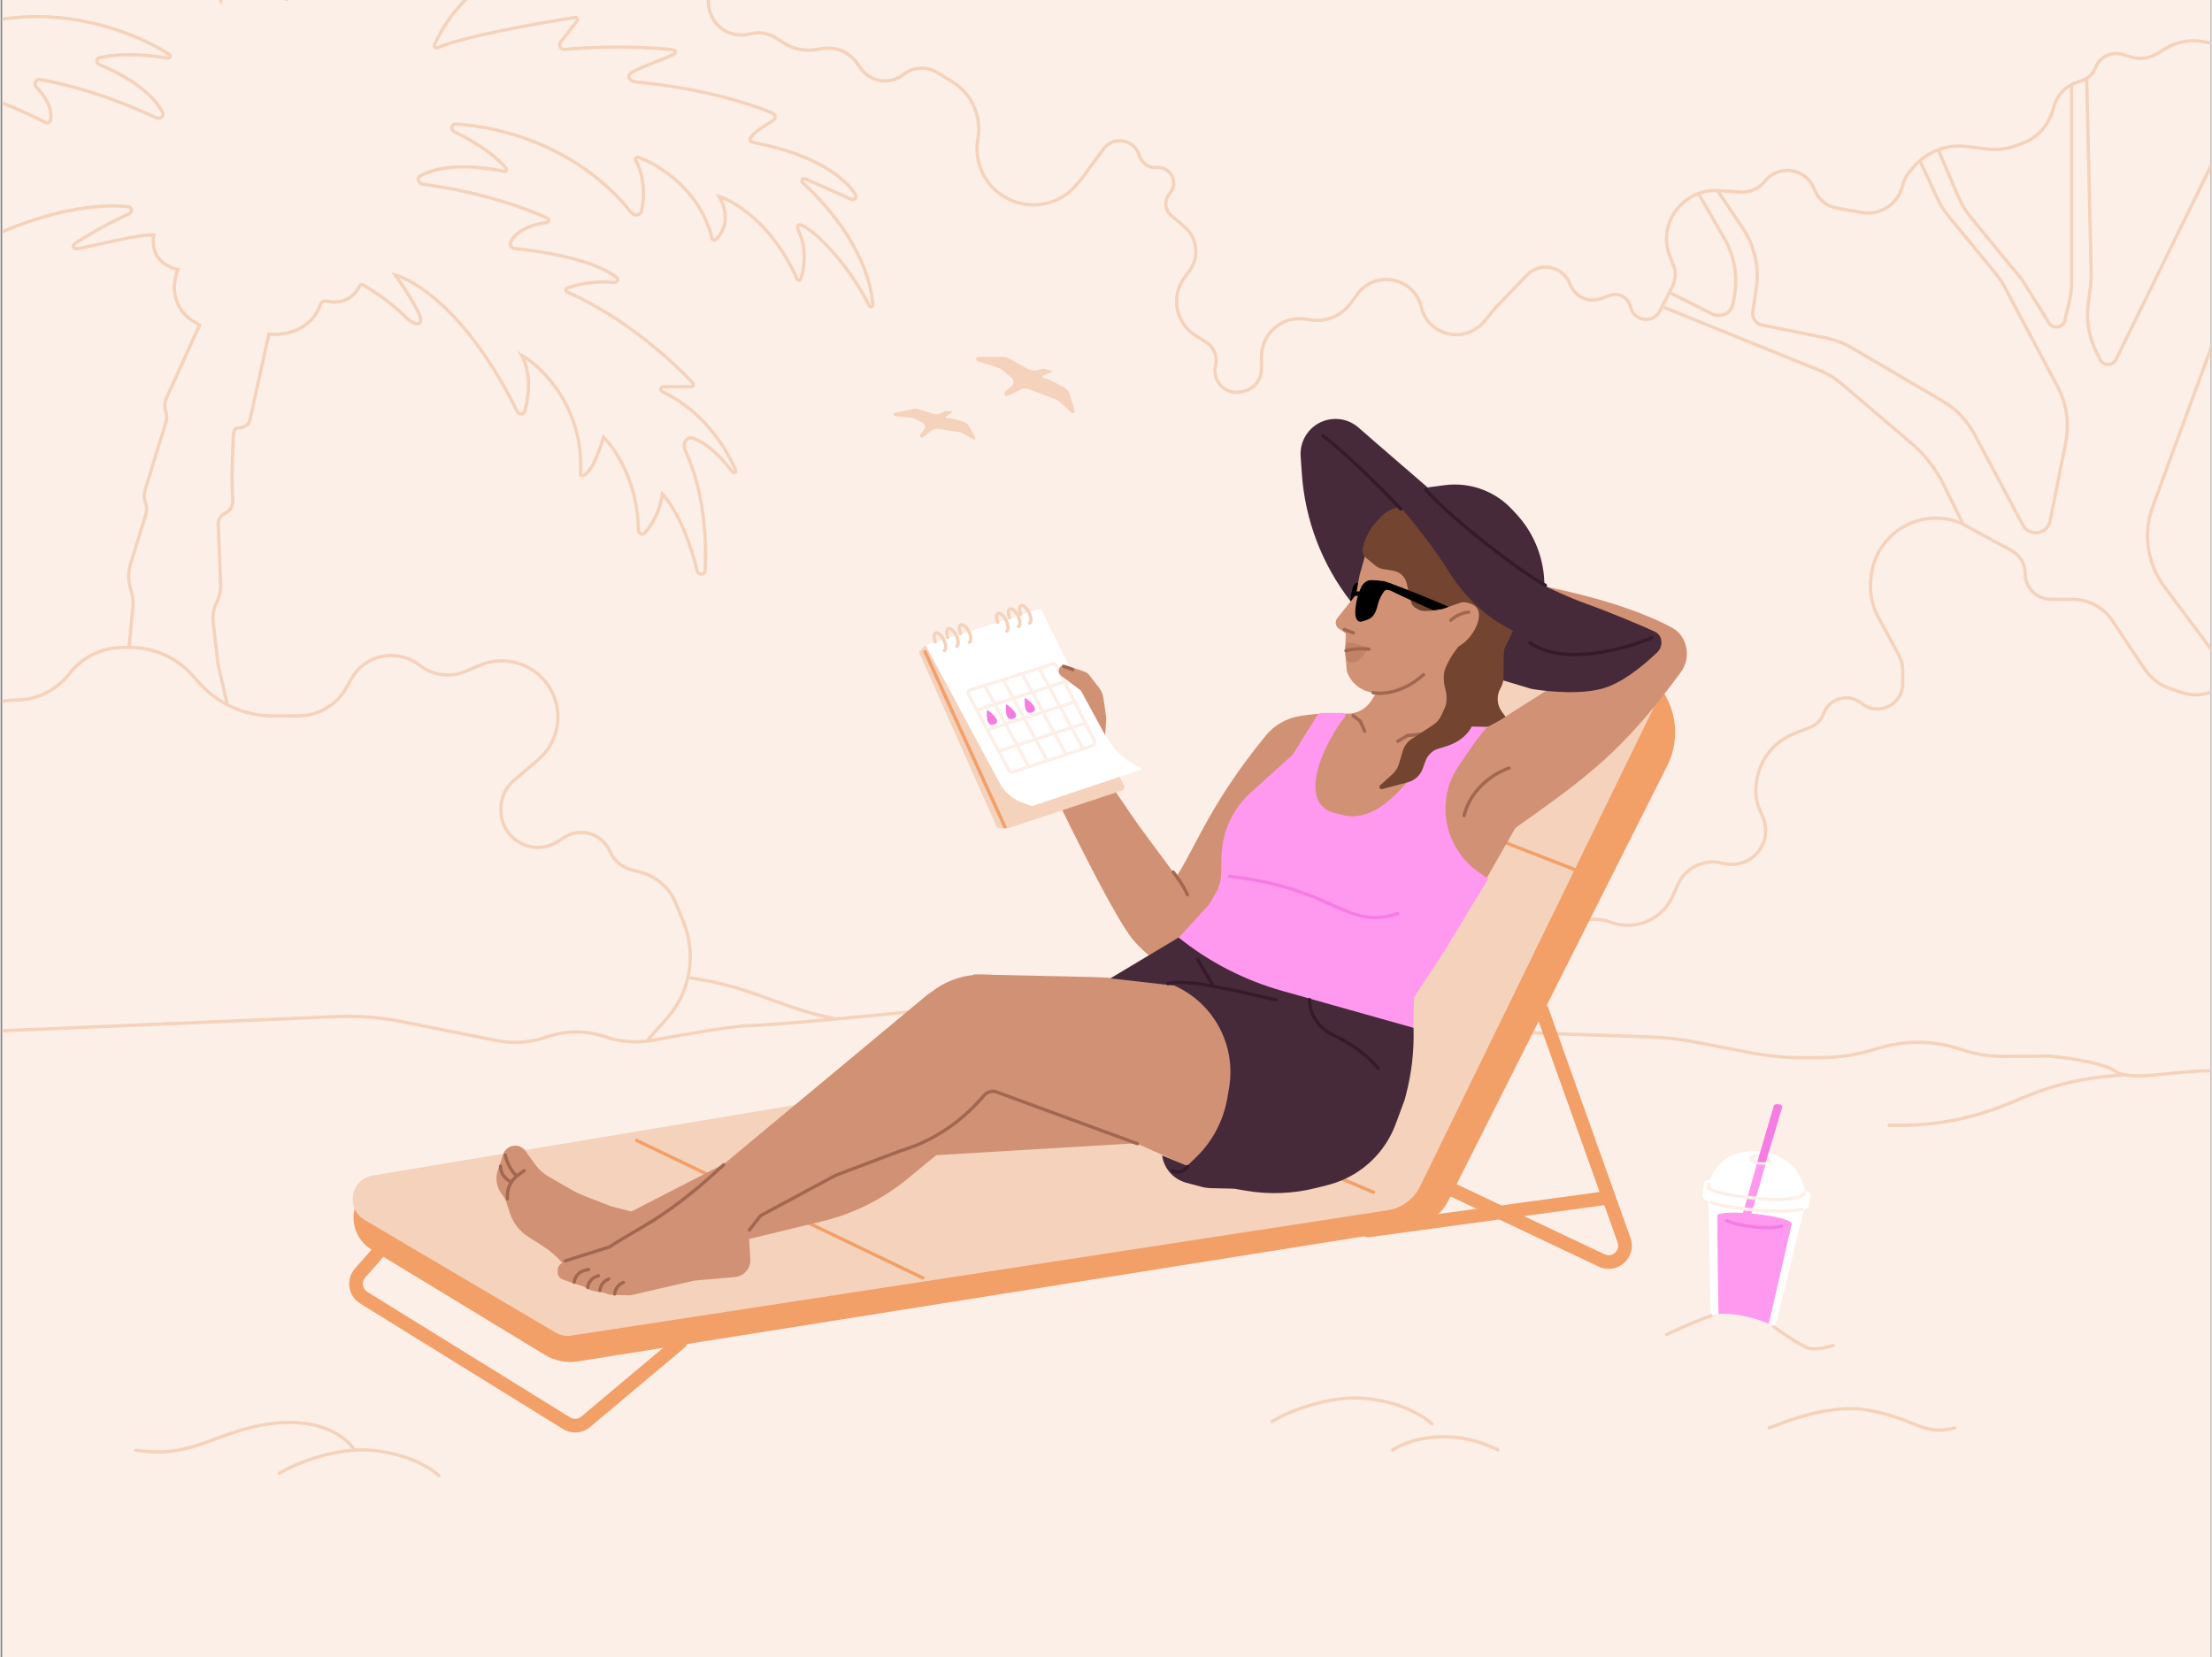 <?xml version="1.0" encoding="utf-8"?>
<svg xmlns="http://www.w3.org/2000/svg" fill="none" height="562" viewBox="0 0 1007 755" width="750">
<rect x="0" y="0" width="1007" height="755" fill="#808080" stroke="none"/>
<g clip-path="url(#clip0_557_1081)">
<rect fill="#FCEFE7" height="755" transform="matrix(-1 0 0 1 1006.7 0)" width="1006"/>
<path d="M313.436 445.443C342.843 449.345 355.388 459.526 380.417 464.155" stroke="#F5D2BB" stroke-linecap="round" stroke-width="1.5"/>
<path d="M656.806 489.805L685.33 442.092C686.831 439.582 689.54 438.045 692.465 438.045V438.045C694.501 438.045 696.467 437.298 697.989 435.945L710.953 424.421C717.104 418.954 725.765 417.316 733.487 420.161V420.161C744.484 424.213 756.741 419.066 761.547 408.377L763.973 402.983C767.408 395.344 775.781 391.218 783.931 393.148L784.986 393.398C789.971 394.579 795.217 393.208 798.988 389.739V389.739C803.803 385.309 805.3 378.323 802.724 372.309L801.167 368.674C799.679 365.201 799.155 361.392 799.649 357.647L799.869 355.981C801.16 346.21 807.647 337.907 816.815 334.291L824.168 331.392C827.056 330.253 829.323 327.939 830.403 325.028V325.028C832.954 318.152 841.421 315.692 847.259 320.131L847.9 320.618C855.488 326.387 866.399 320.974 866.397 311.443L866.396 305.342C866.396 302.913 865.787 300.523 864.626 298.39L855.413 281.466C852.402 275.934 851.179 269.605 851.913 263.349L852.037 262.291C854.359 242.489 875.156 230.564 893.419 238.562V238.562L916.071 250.905C919.854 252.967 922.203 256.935 922.19 261.243V261.243C922.171 267.723 927.409 272.992 933.889 273.011L943.859 273.04C951.091 273.062 957.838 276.684 961.851 282.7L976.477 304.626C979.326 308.897 983.508 312.106 988.372 313.753L993.279 315.414C1008.27 320.492 1023.07 307.248 1019.67 291.785L1017.48 281.817C1015.82 274.217 1021.62 267.027 1029.4 267.05V267.05C1033.13 267.061 1036.65 268.785 1038.94 271.726L1043.36 277.376C1048.08 283.422 1049.99 291.195 1048.62 298.743L1046.07 312.792C1045.45 316.201 1045.13 319.658 1045.12 323.122L1045.09 334.717L1045.08 336.777C1045.07 342.673 1051.54 346.285 1056.55 343.174V343.174C1057.74 342.432 1059.12 342.04 1060.53 342.045L1060.85 342.045C1065.61 342.059 1069.46 345.93 1069.44 350.69L1069.42 359.795C1069.4 366.197 1065.93 372.092 1060.34 375.215L1058.28 376.368L1043.27 385.023C1038.95 387.512 1037.98 393.319 1041.24 397.084V397.084C1043.43 399.611 1046.97 400.49 1050.09 399.282L1054.3 397.653C1056.85 396.666 1059.64 396.509 1062.28 397.206V397.206C1070.38 399.342 1074.36 408.486 1070.4 415.867L1058.09 438.786L1034.95 489.805" stroke="#F5D2BB" stroke-linecap="round" stroke-linejoin="round" stroke-width="1.5"/>
<path d="M1.253 469.575L152.677 463.138C162.908 462.703 173.154 463.498 183.196 465.504L225.906 474.039C233.373 475.531 241.102 475.023 248.31 472.566L248.882 472.371C257.567 469.411 266.989 469.417 275.67 472.389V472.389C282.551 474.745 289.923 475.237 297.073 473.906C312.892 470.963 334.135 467.317 340.945 467.27C349.526 467.212 394.553 462.934 415.994 460.801L751.741 472.413C758.398 472.643 765.027 473.393 771.567 474.655L797.037 479.569C805.314 481.166 813.727 481.942 822.156 481.885L829.607 481.834C836.817 481.785 843.988 480.765 850.925 478.8L856.866 477.118C868.657 473.779 881.185 474.105 892.787 478.052V478.052C899.184 480.228 905.9 481.316 912.657 481.271L933.44 481.13C941.391 481.87 958.492 484.297 963.286 488.079C966.315 490.469 974.563 490.411 982.327 489.63C990.323 488.825 998.32 487.841 1006.36 487.787L1019.3 487.699" stroke="#F5D2BB" stroke-linecap="round" stroke-width="1.5"/>
<path clip-rule="evenodd" d="M177.38 564.437C178.668 565.571 178.793 567.535 177.659 568.823L166.085 581.974C164.306 583.996 164.772 587.131 167.061 588.549L259.398 645.709C260.995 646.698 263.047 646.55 264.486 645.342L307.594 609.145C308.909 608.041 310.869 608.212 311.973 609.527C313.077 610.841 312.906 612.802 311.591 613.906L268.483 650.102C264.989 653.036 260.005 653.396 256.126 650.995L163.789 593.834C158.229 590.392 157.098 582.777 161.419 577.867L172.993 564.717C174.127 563.428 176.091 563.303 177.38 564.437Z" fill="#F29F68" fill-rule="evenodd"/>
<path d="M759.101 348.955L659.618 546.611C656.023 553.753 649.212 558.731 641.315 559.988L263.006 620.181C257.768 621.014 252.405 619.96 247.872 617.207L168.954 569.267C163.861 566.173 160.751 560.646 160.751 554.686C160.751 546.416 166.682 539.336 174.825 537.889L552.36 470.771L676.165 318.668C680.614 313.203 686.049 308.62 692.187 305.159C705.739 297.519 721.847 295.824 736.692 300.476L738.87 301.159C758.913 307.44 768.544 330.193 759.101 348.955Z" fill="#F29F68"/>
<path d="M757.823 312.466L646.609 540.436C643.749 546.299 638.196 550.386 631.749 551.376L259.999 608.446C257.501 608.83 254.946 608.338 252.769 607.054L165.769 555.764C156.954 550.567 159.437 537.195 169.531 535.51L518.453 477.259L632.233 308.532C636.244 302.584 641.204 297.336 646.915 292.995L647.262 292.731C661.393 281.992 679.274 277.442 696.819 280.123L744.71 287.44C756.401 289.227 763.009 301.837 757.823 312.466Z" fill="#F5D2BB"/>
<path d="M625.367 543.149L463.75 474.772" stroke="#F29F68" stroke-linecap="round" stroke-width="1.5"/>
<path d="M727.312 400.18L580.613 342.992" stroke="#F29F68" stroke-linecap="round" stroke-width="1.5"/>
<path d="M420.097 582.177L289.703 519.528" stroke="#F29F68" stroke-linecap="round" stroke-width="1.5"/>
<path clip-rule="evenodd" d="M700.968 457.155C702.585 456.578 704.363 457.42 704.94 459.037L742.396 563.912C745.562 572.778 736.429 581.047 727.921 577.017L649.711 539.97C648.16 539.235 648.456 537.525 649.191 535.973C649.926 534.422 650.821 533.618 652.372 534.352L730.582 571.399C734.085 573.058 737.846 569.654 736.542 566.003L699.086 461.128C698.509 459.511 699.352 457.733 700.968 457.155Z" fill="#F29F68" fill-rule="evenodd"/>
<path clip-rule="evenodd" d="M735.362 545.216C735.594 546.917 734.403 548.484 732.702 548.716L623.3 563.634C621.599 563.866 620.032 562.675 619.8 560.975C619.568 559.274 620.759 557.707 622.46 557.475L731.862 542.557C733.563 542.325 735.13 543.515 735.362 545.216Z" fill="#F29F68" fill-rule="evenodd"/>
<path d="M726.574 300.314L680.541 329.583C678.097 331.137 675.13 331.641 672.31 330.98L672.124 330.936C669.87 330.408 667.502 330.661 665.41 331.654C660.297 334.081 658.13 340.201 660.577 345.304L682.093 390.18C686.053 384.533 686.135 379.917 688.837 378L688.844 377.995C722.633 354.031 738.541 342.749 765.322 306.246C767.219 303.66 768.175 300.499 768.069 297.294C767.913 292.622 765.546 288.249 761.438 286.018C735.533 271.952 694.188 265.006 676.179 262.517C671.068 261.811 666.558 264.121 665.247 269.111C663.961 274.004 666.435 279.705 671.22 281.345L726.574 300.314Z" fill="#D19174"/>
<path d="M729.103 313.824C738.318 311.474 748.193 303.307 754.719 297.033C758.022 293.858 756.036 288.466 751.528 287.644C743.616 286.202 732.736 283.742 724.154 280.014C712.823 275.091 697.017 265.061 694.186 263.246C693.891 263.056 693.616 262.839 693.361 262.597L657.203 228.284L625.406 200.799L618.511 194.773C611.22 188.401 599.975 189.961 594.695 198.078C592.809 200.977 591.919 204.412 592.158 207.862L592.714 215.855C594.185 237.018 601.935 257.261 614.972 273.996L630.175 293.509C630.253 293.609 630.36 293.683 630.482 293.719L696.943 313.731C697.149 313.793 697.347 313.841 697.559 313.877C700.025 314.295 716.846 316.95 729.103 313.824Z" fill="#462A39"/>
<path d="M684.605 296.017L689.698 285.83L662.589 299.138L659.139 331.998C659.139 331.998 675.106 331.71 677.145 331.14C679.183 330.57 685.527 326.55 685.527 326.55L683.931 324.436C681.601 321.35 681.259 317.199 683.051 313.773L683.465 312.982C684.214 311.551 684.605 309.96 684.605 308.345V296.017Z" fill="#734430"/>
<path d="M592.083 326.146C596.36 325.51 601.372 324.917 605.569 324.842L533.73 441.484C533.73 441.484 525.669 439.352 516.157 428.515C506.645 417.677 478.383 358.359 478.383 358.359L499.49 348.04C499.49 348.04 514.227 370.559 520.982 379.566C527.737 388.573 535.617 399.381 535.617 399.381C542.005 389.051 547.229 377.159 555.882 363.354C563.287 351.542 571.005 341.537 576.216 335.181C580.217 330.3 585.84 327.075 592.083 326.146Z" fill="#D19174"/>
<path d="M417.163 526.774L396.497 496.886L460.713 462.829L546.976 431.079L599.063 458.588L593.172 510.954L557.343 521.116L524.539 520.383L417.163 526.774Z" fill="#D19174"/>
<path d="M568.228 372.932C571.429 364.682 576.247 357.194 582.223 350.668L595.483 336.188C598.111 333.318 601.904 331.803 605.786 332.07L660.994 335.88C664.258 336.106 667.31 337.574 669.523 339.983L692.002 364.451C693.933 366.553 694.282 369.663 692.864 372.14L669.877 412.305L641.148 452.574C639.935 454.275 639.984 458.494 640.491 460.521C645.859 482.004 631.601 504.032 609.592 506.467L547.984 513.284C546.117 513.491 544.23 513.136 542.565 512.266C515.644 498.193 512.867 460.741 537.418 442.852L544.744 437.513C546.131 436.503 547.255 435.176 548.024 433.642L550.143 429.417C552.098 425.516 553.124 421.233 553.963 416.951C556.385 404.591 563.379 385.43 568.228 372.932Z" fill="#D19174"/>
<path d="M656.299 317.964L665.62 296.329L635.91 300.972L624.35 319.201C621.952 322.982 617.75 325.232 613.274 325.132L611.452 325.091C609.927 325.057 608.402 325.16 606.896 325.397L593.245 327.553L623.325 344.055C631.14 348.343 640.626 348.248 648.354 343.804L669.23 331.8L661.098 328.932C656.625 327.354 654.422 322.32 656.299 317.964Z" fill="#D19174"/>
<path d="M599.391 394.832C604.712 404.112 615.945 416.922 635.756 409.542" stroke="#B85616" stroke-linecap="round" stroke-width="1.5"/>
<path d="M687.172 349.882C681.647 351.625 669.796 358.404 666.596 371.586" stroke="#A26750" stroke-linecap="round" stroke-width="1.5"/>
<path d="M673.72 397.681L677.624 400.344L658.027 432.632L643.787 454.419L643.342 474.309C642.824 497.473 630.29 518.698 610.256 530.336C600.243 536.152 587.65 535.014 578.843 527.496L544.878 498.502L523.321 441.689L534.122 429.863L550.452 412.071L553.524 406.755C555.036 404.138 555.864 401.183 555.931 398.161L556.11 390.155C556.168 387.568 556.474 384.993 557.023 382.465C558.825 374.173 563.187 366.658 569.493 360.981L588.453 343.913L599.545 326.186C600.094 325.31 601.055 324.777 602.088 324.777L611.491 324.777C612.385 324.777 612.873 325.892 612.306 326.584C604.146 336.527 588.162 367.241 609.506 370.823C633.601 378.612 648.566 339.831 663.626 330.841L677.372 331.148C675.151 332.793 669.614 340.671 663.765 349.538C653.22 365.525 657.899 386.889 673.72 397.681Z" fill="#FF99F0"/>
<path d="M559.821 399.234C608.107 404.714 612.964 423.963 636.35 416.227" stroke="#F57CE3" stroke-linecap="round" stroke-width="1.5"/>
<path d="M413.066 537.024L427.103 525.472L414.205 503.099L397.166 496.406L386.769 502.486C382.148 505.972 377.15 508.928 371.868 511.296L328.316 530.825L273.236 559.159L288.519 575.135L324.697 568.357L374.388 556.334C388.573 552.901 401.797 546.299 413.066 537.024Z" fill="#D19174"/>
<path d="M285.016 582.861L288.673 577.941L293.827 571.925L289.243 552.414L278.268 549.617L266.823 545.193C264.335 544.231 261.923 543.082 259.607 541.757L249.845 536.171C247.288 534.708 245.077 532.711 243.363 530.316L239.087 524.344C238.027 522.863 236.331 521.967 234.51 521.927C231.981 521.87 229.708 523.463 228.898 525.86L226.454 533.091C225.179 536.863 225.914 541.025 228.404 544.133C229.277 545.223 229.948 546.46 230.384 547.787L232.003 552.71C233.457 557.131 236.395 560.913 240.319 563.415L246.793 567.543C250.381 569.832 253.606 572.646 256.359 575.891L262.875 583.574C264.976 586.051 267.866 587.729 271.058 588.327C276.373 589.323 281.791 587.201 285.016 582.861Z" fill="#D19174"/>
<path d="M229.846 526.243L230.155 527.363C230.982 530.365 232.524 533.121 234.649 535.397V535.397" stroke="#A26750" stroke-linecap="round" stroke-width="1.5"/>
<path d="M227.729 531.25V531.25C227.679 533.489 228.671 535.625 230.413 537.032L231.542 537.942" stroke="#A26750" stroke-linecap="round" stroke-width="1.5"/>
<path d="M238.528 533.285L235.696 535.311C233.929 536.576 232.552 538.309 231.719 540.316V540.316C231.098 541.814 230.796 543.426 230.834 545.048L230.86 546.158" stroke="#A26750" stroke-linecap="round" stroke-width="1.5"/>
<path d="M621.348 333.128L619.256 328.47L616.09 326.042" stroke="#A26750" stroke-linecap="round" stroke-width="1.5"/>
<path d="M634.202 512.174L636.059 507.157C639.282 498.454 637.62 488.693 631.697 481.548C628.441 477.62 624.101 474.737 619.218 473.259L559.174 455.083C538.832 448.925 517.746 445.562 496.497 445.087L443.178 443.895L442.178 488.645L482.798 505.568L535.683 528.998C544.125 532.738 553.013 535.375 562.129 536.844L577.357 539.298C587.556 540.941 598.012 539.648 607.503 535.57L615.057 532.324C623.929 528.512 630.849 521.228 634.202 512.174Z" fill="#D19174"/>
<path d="M442.322 501.691L456.374 487.137L454.581 444.17L447.428 444.011C439.627 443.836 431.979 446.185 425.621 450.706L422.04 453.252L307.742 548.364L321.825 567.924L374.202 538.616C378.231 536.361 382.416 534.399 386.725 532.743L407.47 524.771C420.632 519.713 432.528 511.835 442.322 501.691Z" fill="#D19174"/>
<path d="M305.098 550.329L324.276 535.766C325.319 534.974 326.72 534.841 327.893 535.423L346.59 544.701C348.425 545.611 349.066 547.911 347.966 549.64L341.351 560.038C340.963 560.649 340.776 561.367 340.819 562.089L341.491 573.601C341.735 577.79 338.605 581.413 334.426 581.781L315.858 583.412L287.182 590.014C286.903 590.078 286.618 590.107 286.332 590.101L278.313 589.921C277.99 589.914 277.67 589.862 277.361 589.765L260.948 584.63L256.022 582.862C254.626 582.361 253.707 581.023 253.74 579.54L253.764 578.48C253.799 576.935 254.857 575.602 256.354 575.218L273.449 570.831C273.816 570.737 274.164 570.584 274.481 570.376L305.098 550.329Z" fill="#D19174"/>
<path d="M273.002 587.898V587.898C273.174 585.622 274.618 583.638 276.731 582.775L277.004 582.663" stroke="#A26750" stroke-linecap="round" stroke-width="1.5"/>
<path d="M279.713 589.483V589.483C279.885 587.206 281.329 585.222 283.442 584.359L283.715 584.247" stroke="#A26750" stroke-linecap="round" stroke-width="1.5"/>
<path d="M267.447 586.545V586.545C267.644 584.242 269.186 582.273 271.375 581.53L272.295 581.217" stroke="#A26750" stroke-linecap="round" stroke-width="1.5"/>
<path d="M261.254 584.126V584.126C261.587 581.483 263.532 579.329 266.126 578.728L267.836 578.331" stroke="#A26750" stroke-linecap="round" stroke-width="1.5"/>
<path d="M329.352 530.632C328.166 531.71 327.057 532.723 326.021 533.674C316.28 542.611 304.392 551.999 292.957 558.632C286.847 562.175 280.714 565.814 277.277 568.079L257.16 574.407" stroke="#A26750" stroke-linecap="round" stroke-width="1.5"/>
<path d="M517.795 521.02L453.636 497.462C451.663 496.738 449.46 497.336 448.081 498.921C441.341 506.67 429.465 518.418 409.969 524.245L380.401 535.407L346.178 553.794L341.067 560.3" stroke="#A26750" stroke-linecap="round" stroke-width="1.5"/>
<g opacity="0.5">
<path d="M572.92 475.52C572.288 475.424 570.782 474.695 569.579 475.806" stroke="#A26750" stroke-linecap="round" stroke-width="1.5"/>
<path d="M573.764 486.032C573.132 485.936 571.626 485.207 570.423 486.318" stroke="#A26750" stroke-linecap="round" stroke-width="1.5"/>
<path d="M587.563 478.479C586.931 478.383 584.964 477.467 583.238 477.429" stroke="#A26750" stroke-linecap="round" stroke-width="1.5"/>
<path d="M597.703 475.097C597.071 475.002 596.917 474.294 595.191 474.255" stroke="#A26750" stroke-linecap="round" stroke-width="1.5"/>
<path d="M588.507 497.136C587.905 497.352 587.433 496.803 585.896 497.589" stroke="#A26750" stroke-linecap="round" stroke-width="1.5"/>
<path d="M576.714 467.015C575.864 466.374 574.177 464.072 571.69 464.852" stroke="#A26750" stroke-linecap="round" stroke-width="1.5"/>
<path d="M585.538 467.76C582.714 467.747 583.57 465.658 581.595 466.254" stroke="#A26750" stroke-linecap="round" stroke-width="1.5"/>
<path d="M563.331 471.376C562.889 470.913 561.597 470.025 559.966 470.17" stroke="#A26750" stroke-linecap="round" stroke-width="1.5"/>
<path d="M558.946 463.8C555.821 463.731 555.854 462.272 553.127 462.889" stroke="#A26750" stroke-linecap="round" stroke-width="1.5"/>
<path d="M557.52 455.885C555.615 455.317 556.079 454.356 552.307 454.331" stroke="#A26750" stroke-linecap="round" stroke-width="1.5"/>
</g>
<path d="M558.79 500.124L559.569 495.515C562.84 476.154 552.602 457.031 534.675 449.019L505.485 445.706L536.567 427.1C550.51 438.29 566.566 446.555 583.775 451.402L643.57 468.241C643.904 478.459 642.764 488.672 640.186 498.565L639.552 500.999L635.447 512.073C632.084 521.145 625.865 528.88 617.727 534.113C613.687 536.71 609.255 538.639 604.601 539.825L599.422 541.144C588.893 543.826 577.917 544.266 567.207 542.436L562.627 541.653C562.086 541.56 561.54 541.508 560.992 541.495L551.473 541.283C549.894 541.247 548.325 541.023 546.8 540.613L540.008 538.791C534.202 537.233 529.894 532.348 529.074 526.392L540.513 531.077L544.379 527.365C551.981 520.067 557.034 510.516 558.79 500.124Z" fill="#462A39"/>
<path d="M531.612 448.057V448.057C533.999 447.577 536.439 447.422 538.867 447.597L545.25 448.057L552.466 449.381M581.028 455.516L559.681 450.706L552.466 449.381M552.466 449.381L545.25 437.11" stroke="#351A28" stroke-linecap="round" stroke-width="1.5"/>
<path d="M533.816 533.386C535.026 534.113 538.093 534.742 540.687 531.439" stroke="#351A28" stroke-linecap="round" stroke-width="1.5"/>
<path d="M596.217 455.374V455.374C596.06 462.41 600.824 468.593 607.178 471.621C613.97 474.858 621.805 479.805 627.425 486.589" stroke="#351A28" stroke-linecap="round" stroke-width="1.5"/>
<path d="M675.199 306.784L667.591 305.95C663.932 305.549 660.543 303.837 658.048 301.131L631.821 272.672C626.151 266.521 623.461 258.195 624.458 249.889L624.668 248.139L625.454 242.673L625.603 241.904C626.653 236.487 630.901 232.259 636.322 231.233C637.075 231.091 637.814 230.885 638.531 230.617L644.544 228.371C651.981 225.594 660.34 227.064 666.383 232.212C667.829 233.445 669.431 234.484 671.146 235.302L673.374 236.366C680.406 239.723 685.763 245.804 688.206 253.203L691.086 261.923L691.831 264.558C693.547 270.63 693.206 277.098 690.863 282.956L689.964 285.2L685.478 294.325C684.885 295.533 684.587 296.864 684.609 298.209C684.693 303.317 680.278 307.341 675.199 306.784Z" fill="#734430"/>
<path d="M641.679 249.755C641.37 249.632 641.032 249.6 640.706 249.663L626.816 252.35C626.596 252.393 626.369 252.392 626.149 252.349L624.24 251.973C622.95 251.719 621.681 252.499 621.326 253.765L619.057 261.855L617.324 270.623C617.275 270.868 617.169 271.097 617.015 271.293L608.851 281.597C607.616 283.156 608 285.441 609.677 286.511L612.092 288.051C612.514 288.321 612.759 288.796 612.734 289.296L612.366 296.56L613.152 305.497C613.16 305.59 613.174 305.678 613.201 305.768C613.537 306.891 616.283 314.89 626.655 315.817C641.391 317.136 654.518 305.793 656.748 303.753C656.971 303.549 657.126 303.289 657.21 302.999L665.049 275.959C665.142 275.64 665.141 275.301 665.047 274.982L659.968 257.734C659.817 257.221 659.438 256.805 658.94 256.608L641.679 249.755Z" fill="#D19174"/>
<g opacity="0.5">
<path d="M612.39 295.187C612.39 295.187 612.711 292.584 614.451 292.695C615.87 292.502 622.925 295.187 622.925 295.187C622.313 297.083 619.782 300.025 618.179 301.207C612.263 303.791 612.483 297.66 612.483 297.66L612.39 295.187Z" fill="#A26750" opacity="0.69"/>
</g>
<path d="M623.272 295.733C617.541 295.09 612.778 296.427 612.778 296.427" stroke="#A26750" stroke-linecap="round" stroke-width="1.5"/>
<path d="M632.359 267.84C626.406 262.472 621.509 267.63 621.509 267.63" stroke="#44362F" stroke-linecap="round" stroke-width="1.5"/>
<path d="M626.071 273.185C626.479 271.691 625.99 270.262 624.998 269.994C623.99 269.719 622.851 270.72 622.443 272.203C622.035 273.698 622.53 275.127 623.527 275.396C624.524 275.67 625.664 274.669 626.071 273.185Z" fill="#44362F"/>
<path d="M673.127 278.36C671.92 273.923 663.392 273.379 661.189 275.459L654.247 294.952C663.383 300.339 675.23 286.088 673.127 278.36Z" fill="#D19174"/>
<path d="M668.696 278.842C663.518 279.457 660.559 282.579 660.559 282.579" stroke="#A26750" stroke-linecap="round" stroke-width="1.5"/>
<path d="M631.658 345.836C639.173 347.323 646.63 343.016 649.096 335.763L662.396 329.46L664.221 292.682L631.112 311.365L627.188 327.598C627.122 327.872 627.021 328.135 626.889 328.383L618.896 343.31L631.658 345.836Z" fill="#D19174"/>
<path d="M648.147 307.362C636.13 318.034 625.144 315.578 625.144 315.578" stroke="#A26750" stroke-linecap="round" stroke-width="1.5"/>
<path d="M612.08 286.775L616.137 288.3" stroke="#A26750" stroke-linecap="round" stroke-width="1.5"/>
<path d="M634.484 260.047L629.619 259.216C628.342 258.997 627.144 258.447 626.146 257.62L622.052 254.225C620.708 253.11 620.097 251.34 620.468 249.633C621.608 244.383 624.351 239.616 628.317 235.991L630.711 233.803L651.732 241.292C653.141 241.795 654.365 242.713 655.242 243.926L663.249 255.009C663.946 255.973 664.4 257.092 664.572 258.269L666.857 273.895L657.602 277.126C657.357 277.212 657.11 277.284 656.856 277.34C655.261 277.688 649.042 278.949 646.59 278.016C645.083 277.442 644.064 276.664 643.442 276.063C642.867 275.507 642.564 274.75 642.382 273.971L640.437 265.651C639.76 262.756 637.415 260.548 634.484 260.047Z" fill="#734430"/>
<path d="M418.634 296.761L420.827 294.292L458.415 377.363L454.93 377.326C454.356 377.32 453.837 376.979 453.604 376.454L418.513 297.547C418.396 297.284 418.443 296.977 418.634 296.761Z" fill="#F5D2BB"/>
<path d="M474.266 278.263C473.952 277.594 473.189 277.263 472.485 277.49L421.376 293.984C420.541 294.253 420.127 295.19 420.49 295.989L457.108 376.535C457.419 377.218 458.195 377.557 458.907 377.321L510.863 360.09C511.699 359.813 512.105 358.869 511.731 358.072L474.266 278.263Z" fill="#F5D2BB"/>
<path d="M421.08 296.938L457.435 376.661" stroke="#F29F68" stroke-linecap="round" stroke-width="1.5"/>
<path d="M455.11 356.838L421.314 293.934L472.717 277.442C473.334 277.244 473.986 277.498 474.265 278.083C477.918 285.75 501.812 335.635 508.09 341.921C512.897 346.734 517.17 348.894 519.264 349.747C519.662 349.909 519.659 350.554 519.252 350.69L470.154 367.106C469.87 367.201 469.561 367.194 469.281 367.087L464.826 365.384C460.666 363.794 457.218 360.761 455.11 356.838Z" fill="white"/>
<path d="M441.748 314.321L479.167 302.545C479.854 302.329 480.595 302.642 480.92 303.285L498.251 337.638C498.656 338.439 498.253 339.412 497.401 339.694L461.08 351.7C460.401 351.924 459.659 351.627 459.323 350.996L440.892 316.413C440.46 315.601 440.871 314.597 441.748 314.321Z" stroke="#FCEFE7" stroke-width="1.5"/>
<path d="M468.708 283.882C469.642 283.342 469.502 281.128 468.396 278.938C467.29 276.748 465.637 275.411 464.703 275.951C463.908 276.412 463.891 278.087 464.588 279.927" stroke="#F5D2BB" stroke-linecap="round" stroke-width="1.5"/>
<path d="M435.558 294.383C436.491 293.843 436.352 291.63 435.246 289.44C434.14 287.25 432.486 285.912 431.553 286.453C430.757 286.913 430.741 288.588 431.438 290.428" stroke="#F5D2BB" stroke-linecap="round" stroke-width="1.5"/>
<path d="M463.667 285.418C464.601 284.878 464.461 282.665 463.355 280.475C462.249 278.285 460.596 276.947 459.662 277.488C458.867 277.948 458.85 279.623 459.547 281.463" stroke="#F5D2BB" stroke-linecap="round" stroke-width="1.5"/>
<path d="M429.859 296.347C430.792 295.806 430.652 293.593 429.546 291.403C428.44 289.213 426.787 287.876 425.853 288.416C425.058 288.877 425.042 290.552 425.739 292.392" stroke="#F5D2BB" stroke-linecap="round" stroke-width="1.5"/>
<path d="M458.251 287.465C459.185 286.925 459.045 284.712 457.939 282.522C456.833 280.332 455.18 278.994 454.246 279.535C453.451 279.995 453.434 281.67 454.131 283.51" stroke="#F5D2BB" stroke-linecap="round" stroke-width="1.5"/>
<path d="M441.321 292.626C442.255 292.086 442.115 289.872 441.009 287.682C439.903 285.492 438.25 284.155 437.316 284.695C436.521 285.156 436.505 286.831 437.202 288.671" stroke="#F5D2BB" stroke-linecap="round" stroke-width="1.5"/>
<path d="M444.535 323.523L484.52 310.654" stroke="#FCEFE7" stroke-width="1.5"/>
<path d="M449.428 332.537L489.12 319.736" stroke="#FCEFE7" stroke-width="1.5"/>
<path d="M454.776 342.127L494.297 329.366" stroke="#FCEFE7" stroke-width="1.5"/>
<path d="M448.264 312.319L468.364 349.385" stroke="#FCEFE7" stroke-width="1.5"/>
<path d="M456.75 309.731L476.665 346.438" stroke="#FCEFE7" stroke-linecap="round" stroke-width="1.5"/>
<path d="M465.461 307.247L485.26 343.647" stroke="#FCEFE7" stroke-linecap="round" stroke-width="1.5"/>
<path d="M473.152 304.731L492.915 340.962" stroke="#FCEFE7" stroke-linecap="round" stroke-width="1.5"/>
<path d="M457.982 320.734C460.465 322.287 464.752 326.192 461.221 327.428C457.747 328.644 457.659 323.644 457.982 320.734Z" fill="#F57CE3"/>
<path d="M449.33 323.372C451.812 324.925 456.099 328.83 452.568 330.066C449.095 331.282 449.006 326.282 449.33 323.372Z" fill="#F57CE3"/>
<path d="M466.576 317.869C469.058 319.421 473.345 323.326 469.815 324.562C466.341 325.778 466.252 320.779 466.576 317.869Z" fill="#F57CE3"/>
<path d="M502.326 318.016L503.5 326.234C503.602 326.949 503.626 327.673 503.572 328.393L503.088 334.871L492.062 314.574L483.013 307.818C482.59 307.502 482.27 307.067 482.094 306.569C481.348 304.462 483.368 302.425 485.481 303.154L493.677 305.979C494.561 306.284 495.336 306.84 495.908 307.58L500.339 313.314C501.397 314.683 502.082 316.303 502.326 318.016Z" fill="#D19174"/>
<path d="M703.153 264.963L703.58 276.31L660.054 246.383L636.703 223.869L657.605 221.04C663.807 220.201 670.121 221.01 675.911 223.386C680.652 225.332 684.917 228.278 688.415 232.023L690.26 233.997C698.141 242.433 702.719 253.426 703.153 264.963Z" fill="#462A39"/>
<path d="M598.535 192.585C598.668 192.672 598.899 192.842 599.219 193.093L688.246 259.223C688.246 259.223 708.189 270.049 721.826 274.895C733.817 279.156 749.213 285.736 753.456 287.752C757.699 289.767 756.179 294.36 756.179 294.36L717.133 298.245C693.309 290.309 675.017 284.672 659.34 259.908C638.128 226.401 604.836 197.482 599.219 193.093L598.535 192.585Z" fill="#462A39"/>
<path d="M703.633 266.672C689.797 258.953 658.3 233.951 649.148 223.049" stroke="#351A28" stroke-linecap="round" stroke-width="1.5"/>
<path d="M637.799 231.901C629.665 223.282 613.702 207.248 602.219 198.413" stroke="#351A28" stroke-linecap="round" stroke-width="1.5"/>
<path d="M752.183 290.476C740.132 295.719 712.133 303.526 696.551 292.816" stroke="#351A28" stroke-linecap="round" stroke-width="1.5"/>
<path d="M636.416 337.677L640.79 335.103L661.191 332.886" stroke="#A26750" stroke-linecap="round" stroke-width="1.5"/>
<path d="M658.231 304.063C660.857 298.068 664.133 294.509 664.133 294.509L665.906 294.683C668.465 294.936 670.416 297.088 670.416 299.659V329.058C670.416 330.228 670.003 331.36 669.327 332.314L669.28 332.379C668.244 333.842 667.195 335.322 664.121 337.366C661.366 339.198 658.063 340.153 654.941 341.05C652.112 341.863 649.947 344.044 648.962 346.818L647.812 350.061C646.708 353.173 644.138 355.539 640.946 356.384L629.309 359.464C628.296 359.733 627.605 358.46 628.382 357.756L634.032 352.639C635.383 351.416 636.374 349.846 636.897 348.101L638.702 342.085C639.38 339.824 640.836 337.877 642.811 336.586L652.571 330.21C654.146 329.181 655.4 327.727 656.186 326.017L657.688 322.752C658.933 320.047 658.844 316.934 658.091 314.052C657.326 311.123 656.836 307.25 658.231 304.063Z" fill="#734430"/>
<path d="M534.119 397.283C535.523 399.006 538.789 403.485 540.627 407.619" stroke="#A26750" stroke-linecap="round" stroke-width="1.5"/>
<path d="M484.152 303.537L488.333 305.051" stroke="#A26750" stroke-linecap="round" stroke-width="1.5"/>
<path d="M659.571 276.406C659.571 276.406 640.119 268.12 632.484 265.613L632.022 268.537C638.488 271.784 652.623 278.07 652.623 278.07L656.866 277.404L659.571 276.406Z" fill="black"/>
<path d="M623.772 264.341C621.102 264.488 619.569 267.567 619.295 268.515C618.056 270.961 614.846 282.917 619.387 283.226C619.912 283.173 621.409 282.863 623.195 282.045C625.428 281.023 626.506 278.872 627.373 275.221C627.908 272.969 629.203 270.757 630.149 269.435C630.569 268.847 631.307 268.611 632.013 268.766L632.993 268.981L634.124 266.152L631.093 265.048C630.627 264.878 630.14 264.776 629.648 264.717C628.332 264.558 625.924 264.223 623.772 264.341Z" fill="black"/>
<path d="M617.358 269.404C617.891 269.184 620.292 269.741 620.76 270.353C621.003 271.456 620.996 273.112 619.25 272.054C617.027 270.706 616.799 271.919 616.533 271.587C616.267 271.254 616.826 269.624 617.358 269.404Z" fill="black"/>
<path d="M616.273 266.733C616.742 265.889 617.707 265.23 618.293 265.581L617.57 269.689L616.807 271.577L614.848 274.057C615.023 271.616 615.555 268.026 616.273 266.733Z" fill="black"/>
<path clip-rule="evenodd" d="M778.603 543.584C778.593 543.678 778.595 543.772 778.609 543.868L779.745 603.212C779.745 603.213 779.744 603.214 779.744 603.216C779.524 605.183 785.459 607.461 792.999 608.305C800.539 609.149 806.829 608.238 807.051 606.272C807.052 606.272 807.052 606.272 807.052 606.272C807.052 606.272 807.052 606.272 807.052 606.271L821.276 548.644C821.312 548.553 821.335 548.46 821.345 548.365C821.639 545.742 812.309 542.546 800.506 541.225C788.703 539.904 778.897 540.96 778.604 543.583C778.604 543.583 778.604 543.583 778.604 543.583C778.603 543.583 778.603 543.583 778.603 543.583C778.603 543.583 778.603 543.583 778.603 543.583L778.603 543.584Z" fill="white" fill-rule="evenodd"/>
<path d="M778.603 543.584L779.349 543.667L779.354 543.618L779.353 543.57L778.603 543.584ZM778.609 543.868L779.359 543.853L779.358 543.806L779.351 543.759L778.609 543.868ZM779.745 603.212L780.49 603.298L780.496 603.248L780.495 603.198L779.745 603.212ZM821.276 548.644L820.577 548.373L820.56 548.417L820.548 548.464L821.276 548.644ZM778.603 543.583L779.353 543.569L778.603 543.583ZM778.604 543.583L779.349 543.666L778.604 543.583ZM807.052 606.271L806.324 606.092L807.052 606.271ZM807.051 606.272L806.306 606.188L807.051 606.272ZM777.858 543.501C777.84 543.661 777.844 543.82 777.867 543.976L779.351 543.759C779.346 543.725 779.346 543.695 779.349 543.667L777.858 543.501ZM780.495 603.198L779.359 543.853L777.859 543.882L778.995 603.227L780.495 603.198ZM779 603.126C778.999 603.128 778.999 603.13 778.999 603.132L780.49 603.299C780.49 603.299 780.49 603.298 780.49 603.298L779 603.126ZM778.999 603.132C778.898 604.035 779.512 604.774 780.2 605.313C780.927 605.881 781.961 606.409 783.193 606.882C785.667 607.832 789.101 608.624 792.916 609.05L793.083 607.56C789.357 607.143 786.054 606.374 783.73 605.481C782.563 605.033 781.684 604.569 781.124 604.131C780.526 603.663 780.481 603.38 780.49 603.299L778.999 603.132ZM792.916 609.05C796.73 609.477 800.254 609.464 802.877 609.085C804.182 608.896 805.308 608.61 806.142 608.216C806.933 607.843 807.695 607.258 807.797 606.356L806.306 606.188C806.297 606.269 806.189 606.535 805.502 606.86C804.859 607.163 803.899 607.421 802.662 607.6C800.199 607.956 796.808 607.976 793.083 607.56L792.916 609.05ZM820.548 548.464L806.324 606.092L807.78 606.451L822.005 548.823L820.548 548.464ZM821.976 548.915C822.033 548.766 822.073 548.61 822.091 548.449L820.6 548.282C820.597 548.31 820.59 548.34 820.577 548.373L821.976 548.915ZM822.091 548.449C822.154 547.878 821.946 547.356 821.623 546.916C821.303 546.48 820.841 546.079 820.293 545.708C819.196 544.965 817.617 544.252 815.705 543.597C811.868 542.283 806.528 541.144 800.589 540.48L800.422 541.97C806.286 542.626 811.513 543.747 815.219 545.016C817.077 545.653 818.514 546.314 819.452 546.95C819.922 547.268 820.233 547.557 820.413 547.803C820.591 548.045 820.609 548.197 820.6 548.282L822.091 548.449ZM800.589 540.48C794.65 539.815 789.191 539.745 785.158 540.179C783.148 540.396 781.451 540.741 780.217 541.224C779.601 541.464 779.061 541.754 778.653 542.108C778.241 542.466 777.922 542.929 777.858 543.499L779.349 543.666C779.358 543.581 779.41 543.437 779.637 543.24C779.867 543.04 780.234 542.827 780.763 542.621C781.818 542.208 783.365 541.881 785.319 541.671C789.214 541.251 794.559 541.314 800.422 541.97L800.589 540.48ZM777.858 543.499C777.858 543.499 777.858 543.5 777.858 543.5L779.349 543.666L779.349 543.666L777.858 543.499ZM779.353 543.57L779.353 543.569L777.854 543.597L777.854 543.598L779.353 543.57ZM778.687 542.838C778.237 542.787 777.845 543.144 777.854 543.597L779.353 543.569C779.362 544.021 778.97 544.379 778.52 544.328L778.687 542.838ZM777.858 543.5C777.904 543.088 778.275 542.792 778.687 542.838L778.52 544.328C778.932 544.374 779.303 544.078 779.349 543.666L777.858 543.5ZM806.968 607.017C807.342 607.059 807.69 606.818 807.78 606.451L806.324 606.092C806.414 605.725 806.762 605.485 807.135 605.526L806.968 607.017ZM807.797 606.356C807.751 606.765 807.382 607.063 806.968 607.017L807.135 605.526C806.721 605.48 806.352 605.779 806.306 606.188L807.797 606.356Z" fill="white"/>
<ellipse cx="799.974" cy="545.974" rx="21.504" ry="4.779" stroke="white" stroke-linecap="round" stroke-width="1.5" transform="rotate(6.384 799.974 545.974)"/>
<path d="M781.939 553.77C782.303 550.517 815.673 553.638 815.835 557.563C815.835 557.563 805.661 602.209 805.194 603.756C800.831 607.387 786.417 605.949 782.614 601.734C782.429 600.331 781.814 554.89 781.939 553.77Z" fill="#FF99F0"/>
<path d="M818.107 550.449C814.229 551.429 807.276 551.599 799.443 550.723C787.64 549.402 778.31 546.205 778.603 543.583C778.775 542.053 782.182 541.056 787.335 540.753M809.655 542.716C806.902 542.108 803.8 541.593 800.506 541.225C797.037 540.837 793.742 540.654 790.809 540.656" stroke="white" stroke-linecap="round" stroke-width="1.5"/>
<path d="M801.319 524.603C787.103 523.234 780.852 531.473 779.005 536.695C778.767 537.367 778.116 537.824 777.407 537.745C776.626 537.657 775.921 538.22 775.834 539.002L775.261 544.122C775.179 544.85 775.347 545.599 775.897 546.083C778.415 548.294 785.422 551.176 798.186 552.604C811.488 554.092 817.12 552.475 821.524 551.203C822.704 550.862 823.592 549.871 823.775 548.657L824.379 544.657C824.513 543.768 823.882 542.945 822.988 542.845C822.228 542.76 821.645 542.147 821.517 541.394C820.539 535.663 815.525 525.972 801.319 524.603Z" fill="white"/>
<path d="M800.041 529.879L790.275 564.559C791.891 564.806 792.945 564.421 794.367 563.795L803.988 530.161L800.041 529.879Z" fill="#FF99F0"/>
<path d="M811.322 558.55C808.578 559.333 803.666 559.514 798.142 558.896C793.157 558.338 788.804 557.256 786.161 556.044" stroke="#F57CE3" stroke-linecap="round" stroke-width="1.5"/>
<path d="M805.778 528.683C805.756 528.876 805.517 529.256 804.627 529.56C803.799 529.842 802.631 529.964 801.332 529.818C800.033 529.673 798.921 529.296 798.176 528.838C797.375 528.345 797.226 527.921 797.247 527.728C797.269 527.536 797.508 527.155 798.398 526.852C799.226 526.57 800.394 526.448 801.693 526.593C802.992 526.738 804.104 527.115 804.849 527.574C805.65 528.066 805.799 528.49 805.778 528.683Z" fill="white" stroke="#FCEFE7" stroke-width="1.5"/>
<path d="M821.612 543.287C821.282 546.235 809.922 547.053 800.124 545.957C790.326 544.86 775.66 543.219 778.16 539.548" stroke="#FCEFE7" stroke-linecap="round" stroke-width="1.5"/>
<path d="M779.039 547.703C785.669 550.319 809.262 553.176 820.387 550.93" stroke="#FCEFE7" stroke-linecap="round" stroke-width="1.5"/>
<path d="M807.641 503.905L800.202 529.253C801.819 529.5 802.56 529.517 804.067 529.387L811.429 504.704C811.654 503.952 811.124 503.185 810.341 503.129L808.906 503.027C808.33 502.986 807.804 503.351 807.641 503.905Z" fill="#F57CE3"/>
<path d="M788.624 572.07C788.316 574.816 790.091 577.268 792.587 577.547C795.082 577.826 797.355 575.827 797.662 573.082C797.969 570.336 796.043 569.24 793.547 568.961C791.051 568.682 788.931 569.325 788.624 572.07Z" fill="#FF99F0"/>
<path d="M800.581 563.345C799.219 565.748 799.885 568.701 802.069 569.94C804.254 571.178 807.13 570.235 808.493 567.832C809.855 565.429 808.516 563.663 806.332 562.424C804.147 561.185 801.944 560.942 800.581 563.345Z" fill="#FF99F0"/>
<path d="M793.859 585.419C792.507 587.828 793.186 590.778 795.377 592.007C797.567 593.236 800.438 592.279 801.79 589.87C803.142 587.46 801.795 585.701 799.605 584.472C797.414 583.243 795.211 583.01 793.859 585.419Z" fill="#FF99F0"/>
<path d="M788.56 598.677C772.896 596.964 755.11 607.958 748.176 613.669L820.378 626.212L836.899 610.915C833.33 611.221 825.028 611.649 820.378 610.915C814.565 609.997 808.14 600.819 788.56 598.677Z" fill="#FCEFE7"/>
<path d="M758.865 607.959C763.389 605.83 773.767 601.146 779.089 599.443" stroke="#F5D2BB" stroke-linecap="round" stroke-width="1.5"/>
<path d="M807.682 604.404C811.685 607.536 820.479 613.154 822.997 613.976C827.388 615.409 832.829 613.49 834.802 612.91" stroke="#F5D2BB" stroke-linecap="round" stroke-width="1.5"/>
<path d="M456.691 162.588H445.359C444.802 162.588 444.35 163.04 444.35 163.597C444.35 164.038 444.635 164.427 445.055 164.56L454.429 167.52C455.088 167.728 455.7 168.065 456.229 168.51L460.453 172.067C460.79 172.351 461.048 172.716 461.202 173.128C461.585 174.148 461.28 175.299 460.443 175.997L457.554 178.404C457.038 178.834 457.003 179.614 457.478 180.089C457.821 180.432 458.344 180.521 458.782 180.31L464.46 177.568C465.765 176.938 467.273 176.876 468.625 177.396L480.746 182.058C481.353 182.292 481.911 182.636 482.392 183.073L487.837 188.022C487.992 188.164 488.194 188.242 488.404 188.242C488.969 188.242 489.374 187.699 489.213 187.157L486.966 179.6C486.559 178.23 485.61 177.086 484.34 176.431L476.86 172.578C476.76 172.526 476.652 172.492 476.54 172.477L475.077 172.282C474.405 172.193 474.316 171.256 474.959 171.042L478.601 169.641C478.696 169.605 478.775 169.534 478.82 169.443C478.935 169.213 478.813 168.936 478.567 168.866L475.742 168.059C475.23 167.913 474.688 167.913 474.177 168.059L472.229 168.615C471.344 168.868 470.408 168.884 469.515 168.661L469.217 168.586C468.772 168.475 468.343 168.305 467.941 168.082L459.24 163.248C458.46 162.815 457.583 162.588 456.691 162.588Z" fill="#F5D2BB"/>
<path d="M415.583 186.293L407.335 188.079C406.92 188.169 406.657 188.578 406.747 188.993C406.818 189.321 407.093 189.565 407.427 189.596L414.734 190.274C415.355 190.332 415.958 190.512 416.509 190.803L420.097 192.701C420.393 192.858 420.644 193.088 420.826 193.37C421.275 194.067 421.234 194.973 420.723 195.627L418.961 197.885C418.647 198.288 418.746 198.874 419.176 199.151C419.487 199.351 419.89 199.333 420.182 199.105L423.715 196.345C424.745 195.541 426.062 195.198 427.353 195.398L436.675 196.844C437.254 196.934 437.812 197.131 438.319 197.424L443.049 200.161C443.188 200.241 443.351 200.267 443.507 200.233C443.927 200.142 444.141 199.672 443.935 199.295L441.195 194.308C440.575 193.178 439.52 192.351 438.275 192.017L432.39 190.436C432.307 190.414 432.221 190.406 432.136 190.413L431.016 190.503C430.501 190.545 430.284 189.863 430.728 189.599L433.213 187.97C433.278 187.927 433.325 187.862 433.344 187.787C433.392 187.597 433.257 187.411 433.062 187.398L430.83 187.253C430.425 187.227 430.022 187.314 429.665 187.505L428.443 188.159C427.735 188.539 426.939 188.725 426.136 188.7C425.735 188.687 425.338 188.622 424.954 188.506L417.955 186.388C417.185 186.155 416.369 186.122 415.583 186.293Z" fill="#F5D2BB"/>
<path d="M757.641 140.004L828.273 168.645C832.104 170.198 835.66 172.357 838.805 175.038L870.258 201.851C876.499 207.171 881.584 213.714 885.197 221.076L893.942 238.896M760.139 133.244L779.622 143.013C783.615 145.015 788.406 142.592 789.161 138.19L789.79 134.521C791.306 125.675 789.692 116.577 785.224 108.793L773.317 88.05M782.033 86.811L793.564 103.98C798.908 111.937 801.099 121.597 799.711 131.08L798.105 142.055C797.696 144.849 799.541 147.477 802.309 148.04L831.511 153.989C835.675 154.837 839.669 156.367 843.334 158.517L884.547 182.695C890.691 186.299 895.717 191.534 899.068 197.818L921.126 239.177C924.066 244.689 932.295 243.476 933.52 237.351L940.649 201.707C942.395 192.977 941.068 183.911 936.893 176.047L912.97 130.983C911.766 128.715 910.339 126.573 908.709 124.588L887.349 98.578C885.265 96.04 883.514 93.248 882.138 90.267L874.293 73.28M882.643 68.369L891.779 89.705C893.214 93.055 895.117 96.186 897.43 99.003L920.891 127.572L933.021 147.086C934.898 150.106 939.49 149.348 940.298 145.885L942.339 137.138C943.01 134.264 943.348 131.322 943.348 128.371V37.933M950.202 35.583L952.262 124.563C952.308 126.566 952.198 128.57 951.934 130.556L950.924 138.129C949.89 145.88 951.236 153.761 954.783 160.73L956.382 163.872C957.874 166.804 962.074 166.773 963.523 163.82L1011.47 66.101L1015.67 124.535C1016.06 129.991 1015.29 135.468 1013.41 140.603L980.268 230.847C975.775 243.083 977.763 256.762 985.555 267.212L1032.4 330.043C1037.37 336.707 1040.06 344.796 1040.06 353.108V410.757" stroke="#F5D2BB" stroke-width="1.5"/>
<path d="M502.338 67.888L492.838 80.826L490.108 84.1C480.431 95.706 462.818 96.425 452.162 85.71C446.319 79.835 443.695 71.362 445.142 63.203C446.95 53.004 442.336 42.617 433.488 37.232L426.601 33.04C421.78 30.106 415.644 30.476 411.211 33.969C405.127 38.762 396.267 37.471 391.804 31.142L390.153 28.801C386.575 23.728 380.418 21.14 374.29 22.134L371.401 22.602C366.307 23.428 361.087 22.342 356.745 19.551L353.32 17.349C349.763 15.062 345.406 14.38 341.32 15.469C331.779 18.014 322.418 10.822 322.418 0.947L322.418 -14.715C322.418 -17.099 322.774 -19.469 323.475 -21.747C325.648 -28.807 330.963 -34.466 337.874 -37.077L560.721 -121.275C569.812 -124.709 579.819 -124.845 589 -121.658L864.272 -26.089C869.434 -24.296 874.9 -23.541 880.354 -23.867L1026.44 -32.582C1041.97 -33.509 1050.55 -14.881 1039.75 -3.683L1028.55 10.243C1022.64 17.584 1013.13 21.011 1003.9 19.123L1003.61 19.063C997.549 17.823 991.246 18.931 985.973 22.163L982.286 24.423C978.753 26.588 974.469 27.157 970.494 25.987L966.476 24.805C961.459 23.33 956.146 25.935 954.24 30.805C953.164 33.554 950.938 35.694 948.148 36.66L945.545 37.561C940.746 39.222 937.015 43.056 935.486 47.898L934.507 51C932.4 57.671 927.314 62.985 920.742 65.381L918.063 66.357C913.901 67.874 909.442 68.394 905.043 67.874L895.281 66.721C886.398 65.672 877.568 69.059 871.666 75.78L869.867 77.829C868.139 79.797 866.915 82.156 866.302 84.703C864.303 93.004 856.186 98.314 847.78 96.819L836.432 94.802C831.845 93.986 828.001 90.866 826.26 86.544L825.983 85.858C822.238 76.561 809.859 74.752 803.611 82.59C800.936 85.945 796.787 87.775 792.506 87.49L782.54 86.825C774.986 86.321 767.699 89.71 763.219 95.812L762.943 96.188C758.586 102.122 757.602 109.887 760.341 116.721L761.971 120.788C763.217 123.897 763.063 127.392 761.547 130.379L755.865 141.577C752.804 147.608 743.863 146.449 742.441 139.837C741.532 135.605 737.112 133.134 733.031 134.575L728.905 136.031C723.365 137.987 717.264 135.258 715.031 129.824L714.724 129.077C711.459 121.135 701.106 119.173 695.162 125.37L681.589 139.522L675.529 146.677C666.86 156.913 650.234 152.955 647.108 139.909C643.866 126.378 626.294 122.8 618.019 133.986L614.818 138.313C610.648 143.951 603.696 146.813 596.765 145.747L594.305 145.368C583.791 143.751 574.308 151.886 574.308 162.525L574.308 168.062C574.308 172.993 570.872 177.258 566.054 178.307L565.112 178.512C557.981 180.066 551.684 173.617 553.407 166.525C554.406 162.409 552.672 158.114 549.094 155.846L544.084 152.671C535.219 147.053 532.952 135.109 539.142 126.633L541.586 123.287C546.15 117.037 545.124 108.326 539.232 103.308L533.217 98.184C530.195 95.61 529.884 91.053 532.528 88.093C536.597 83.537 533.363 76.314 527.255 76.314L526.004 76.314C522.788 76.314 519.918 74.297 518.827 71.272L518.447 70.219C515.944 63.276 506.706 61.939 502.338 67.888Z" stroke="#F5D2BB" stroke-width="1.5"/>
<path d="M860.209 512.675H865.238C882.011 512.675 898.62 509.378 914.122 502.972L922.603 499.468C935.31 494.217 948.781 491.048 962.497 490.082L966.428 489.805" stroke="#F5D2BB" stroke-linecap="round" stroke-width="1.5"/>
<path d="M805.582 650.509C812.94 647.647 833.765 639.104 851.424 642.538C873.498 646.83 875.338 654.188 890.054 650.509" stroke="#F5D2BB" stroke-linecap="round" stroke-width="1.5"/>
<path d="M579.148 647.592C585.628 643.439 605.27 635.253 622.294 637.126C640.355 639.113 649.936 646.661 651.93 648.655" stroke="#F5D2BB" stroke-linecap="round" stroke-width="1.5"/>
<path d="M126.914 671.248C133.393 667.094 153.036 658.908 170.06 660.781C188.12 662.768 197.702 670.317 199.696 672.31" stroke="#F5D2BB" stroke-linecap="round" stroke-width="1.5"/>
<path d="M634.1 660.507C640.95 655.994 660.117 649.675 681.975 660.507" stroke="#F5D2BB" stroke-linecap="round" stroke-width="1.5"/>
<path d="M294.402 474.155L303.46 463.965C314.175 451.91 317.092 434.801 310.979 419.859L307.537 411.444C304.702 404.513 298.792 399.301 291.561 397.354L287.047 396.139C282.803 394.996 279.315 391.971 277.583 387.931V387.931C274.062 379.718 263.972 376.681 256.514 381.589L253.997 383.245C242.787 390.622 227.857 382.565 227.858 369.138L227.858 368.537C227.858 363.52 230.051 358.757 233.861 355.496L244.907 346.043C252.829 339.264 255.83 328.344 252.488 318.458V318.458C247.718 304.347 231.949 297.272 218.252 303.098L211.831 305.829C204.846 308.799 196.794 307.736 190.812 303.052V303.052C180.775 295.195 166.11 298.089 159.83 309.166L157.412 313.431C152.976 321.257 144.683 326.101 135.682 326.123L124.142 326.151C111.282 326.182 99.017 320.705 90.45 311.104L87.352 307.632C80.145 299.554 69.827 294.946 59.007 294.973L55.597 294.981C46.078 295.004 37.107 299.421 31.289 306.949V306.949C25.471 314.476 16.5 318.893 6.981 318.916L6.674 318.917C-2.204 318.939 -10.655 322.708 -16.598 329.297L-17.291 330.065C-24.521 338.08 -27.484 349.071 -25.264 359.643L-22.258 373.961C-21.384 378.12 -20.937 382.357 -20.922 386.606L-20.872 400.461L-20.871 400.959C-20.841 409.221 -29.654 414.505 -36.934 410.589V410.589C-38.532 409.73 -40.317 409.283 -42.13 409.287L-42.488 409.288C-49.291 409.305 -54.787 414.833 -54.763 421.637L-54.733 430.142C-54.705 438.108 -50.135 445.364 -42.962 448.835L-39.221 450.645L-18.868 460.807C-12.907 463.783 -11.614 471.724 -16.324 476.427V476.427C-18.937 479.035 -22.801 479.941 -26.304 478.765L-34.619 475.976C-37.574 474.985 -40.743 474.827 -43.78 475.52V475.52C-55.114 478.106 -60.525 491.08 -54.392 500.967L-38.955 525.853L-6.742 571.75" stroke="#F5D2BB" stroke-width="1.5"/>
<path d="M161.143 660.636C158.304 655.668 147.263 646.245 125.804 648.288C98.98 650.843 88.761 664.894 61.512 660.636" stroke="#F5D2BB" stroke-linecap="round" stroke-width="1.5"/>
<path d="M122.111 152.126C127.398 153.032 141.249 151.547 145.643 138.724C146.046 137.548 147.35 136.873 148.561 137.154C153.031 138.194 159.869 137.708 163.563 130.234C163.821 129.711 164.452 129.474 164.964 129.756C169.684 132.354 177.408 137.489 184.196 144.187C189.512 149.432 193.522 148.33 190.035 141.727C187.298 136.546 183.628 130.732 179.744 125.229C190.749 128.639 213.684 143.844 235.347 187.514C236.112 189.056 238.265 188.981 238.736 187.325C240.647 180.614 241.896 170.112 237.284 161.81C247.021 167.397 266.016 186.137 264.101 216.402C265.538 217.52 269.656 215.636 274.636 199.163C280.038 204.414 290.262 219.847 290.517 241.406C290.536 243.091 292.372 243.991 293.484 242.725C296.6 239.178 300.335 233.128 301.454 225.022C305.076 228.779 312.489 240.431 317.263 259.979C317.801 262.179 320.793 262.081 320.91 259.819C321.678 244.898 320.305 223.533 312.011 205.594C310.43 202.173 312.209 198.464 315.738 199.785C320.346 201.51 326.459 205.814 333.234 214.928C333.915 215.844 335.205 215.214 334.762 214.161C330.16 203.221 319.643 187.125 301.287 178.343C300.282 177.862 300.612 176.177 301.726 176.177H314.584C315.442 176.177 315.904 175.182 315.325 174.549C306.039 164.388 283.99 144.426 258.006 132.998C257.216 132.651 257.201 131.563 258.01 131.264C262.382 129.65 270.26 127.819 279.187 128.673C280.847 128.832 281.791 127.295 280.473 126.273C274.975 122.008 261.426 116.115 234.387 113.25C232.797 113.082 231.6 111.668 232.313 110.236C233.969 106.909 238.553 102.763 248.758 101.343C249.745 101.206 250.023 99.892 249.124 99.464C239.733 94.995 219.441 87.604 192.445 83.903C190.202 83.595 189.309 81.212 191.275 80.088C197.098 76.76 209.036 74.006 229.307 78.023C230.161 78.192 230.774 77.316 230.224 76.641C227.094 72.802 219.744 66.35 206.711 60.066C204.786 59.138 205.313 56.385 207.447 56.514C228.431 57.79 263.296 66.934 287.21 96.744C288.673 98.568 291.496 98.189 291.984 95.901C293.254 89.936 293.526 81.225 289.357 73.116C288.936 72.297 289.679 71.335 290.542 71.657C300.909 75.535 318.731 86.986 324.113 108.691C324.281 109.366 325.057 109.689 325.582 109.234C328.967 106.31 332.806 99.456 327.313 89.499C334.76 91.826 351.977 102.567 362.786 127.083C363.142 127.89 364.257 127.888 364.522 127.047C366.052 122.191 367.289 113.594 363.708 105.781C358.652 94.751 382.268 112.392 395.608 139.23C396.065 140.15 397.33 139.907 397.274 138.882C396.651 127.527 389.685 105.63 365.319 83.244C364.463 82.458 365.414 80.955 366.475 81.428L387.28 90.711C388.798 91.388 390.229 90.079 389.363 88.66C384.977 81.472 371.998 70.538 343.089 64.951C341.905 64.722 340.862 63.825 341.507 62.807C343.042 60.386 348.224 57.064 351.724 55.002C353.123 54.179 353.06 52.155 351.563 51.529C343.612 48.209 322.395 40.537 289.746 37.377C286.098 37.024 284.749 34.393 287.998 32.697C293.44 29.857 302.153 26.874 306.333 24.862C308.222 23.953 307.511 22.774 305.425 22.561C296.029 21.6 277.501 20.682 256.825 22.482C255.066 22.635 253.946 20.609 255.033 19.217L262.561 9.581C263.117 8.87 262.533 7.844 261.641 7.98C243.835 10.697 211.266 16.511 199.043 21.73C198.184 22.097 197.238 21.242 197.616 20.387C201.297 12.073 210.293 -2.333 224.203 -9.156C239.672 -16.745 249.266 -18.642 252.129 -18.642H219.46L226.757 -27.398" stroke="#F5D2BB" stroke-linecap="round" stroke-width="1.5"/>
<path d="M89.784 147.48C84.576 145.24 75.474 137.159 80.72 122.75C76.283 121.963 67.882 117.724 69.773 107.076C63.75 106.506 45.153 111.358 35.322 113.264C32.886 113.736 32.277 111.909 34.369 110.572C40.199 106.845 48.968 101.732 58.375 97.496C60.116 96.712 59.917 94.348 58.018 94.143C43.112 92.531 12.603 95.913 -25.582 119.379C-24.547 113.389 -19.864 100.024 -9.411 94.479C-20.62 93.861 -46.758 99.231 -61.636 125.656C-63.449 125.811 -65.877 121.988 -61.082 105.46C-68.944 107.016 -87.662 115.263 -99.635 135.809C-100.962 132.283 -102.423 122.693 -97.657 112.541C-103.706 113.942 -120.339 121.793 -138.479 141.988C-132.836 128.903 -115.16 99.575 -89.596 86.941C-92.161 83.563 -102.785 79.289 -124.768 89.223C-116.533 81.819 -93.378 68.497 -66.635 74.445L-83.904 63.23C-71.505 59.671 -39.147 53.925 -8.903 59.406C-11.206 55.626 -18.696 46.879 -30.23 42.129C-26.385 39.952 -10.948 39.72 20.308 55.761C21.257 56.248 22.451 55.911 22.689 54.872C23.419 51.687 22.601 46.208 16.36 39.828C14.967 38.403 16.005 35.92 17.97 36.252C29.108 38.131 48.399 43.106 70.626 53.563C72.675 54.527 74.722 53.014 73.685 51.001C70.729 45.261 62.73 36.88 45.018 29.418C43.415 28.742 43.392 26.694 45.085 26.295C50.925 24.917 61.344 24.033 76.085 26.45C77.14 26.623 77.711 25.305 76.809 24.73C59.071 13.432 20.003 -1.367 -20.865 14.521C-19.87 8.886 -14.789 -3.802 -2.425 -9.476C-12.29 -12.457 -36.483 -14.008 -54.336 3.633C-56.063 -0.154 -56.721 -9.222 -45.53 -15.201C-53.26 -17.366 -74.516 -17.695 -97.701 -1.69C-97 -5.993 -93.463 -15.953 -84.921 -21.369C-74.243 -28.139 -106.624 -25.757 -133.117 -8.703C-128.356 -17.792 -108.435 -37.212 -66.84 -42.175L-100.51 -47.482C-95.606 -52.101 -77.362 -57.801 -43.613 -43.649C-40.402 -45.37 -36.983 -51.22 -49 -60.852C-42.944 -61.677 -20.644 -57.739 20.11 -35.383C22.631 -39.265 23.417 -49.794 6.389 -60.853C13.959 -57.269 34.035 -46.096 53.779 -30.076L52.085 -49.448C66.002 -37.174 95.143 -10.064 100.367 0.181C102.154 -7.643 103.519 -26.989 94.679 -41.779C85.838 -56.569 78.826 -63.385 76.425 -64.944L103.823 -47.151L102.472 -58.468C111.407 -50.654 129.429 -27.985 130.041 0.181C132.846 -6.221 143.201 -20.66 162.176 -27.203L153.377 -7.31L211.91 -30.076" stroke="#F5D2BB" stroke-linecap="round" stroke-width="1.5"/>
<path d="M90.657 148.056L75.54 181.312C74.676 183.214 74.562 185.371 75.221 187.353V187.353C75.765 188.988 75.786 190.752 75.28 192.399L65.739 223.449C65.19 225.238 65.266 227.16 65.956 228.899V228.899C66.648 230.645 66.722 232.575 66.166 234.368L59.19 256.883C57.999 260.729 58.051 264.852 59.341 268.665V268.665C60.204 271.219 60.517 273.927 60.261 276.61L58.535 294.643" stroke="#F5D2BB" stroke-linecap="round" stroke-width="1.5"/>
<path d="M122.128 152.486L113.424 191.969C113.044 193.691 110.245 194.917 108.482 194.917V194.917C106.508 194.917 106.146 196.439 106.036 198.41C105.677 204.835 105.055 218.698 105.758 227.783C105.951 230.275 104.652 232.708 102.369 233.727V233.727C100.323 234.641 99.04 236.709 99.131 238.948L100.234 266.258C100.337 268.788 99.837 271.307 98.776 273.606L98.18 274.898C96.952 277.56 96.479 280.508 96.813 283.421L98.981 302.353L103.217 320.857" stroke="#F5D2BB" stroke-linecap="round" stroke-width="1.5"/>
</g>
<defs>
<clipPath id="clip0_557_1081">
<rect fill="white" height="755" transform="matrix(-1 0 0 1 1006.7 0)" width="1006"/>
</clipPath>
</defs>
</svg>